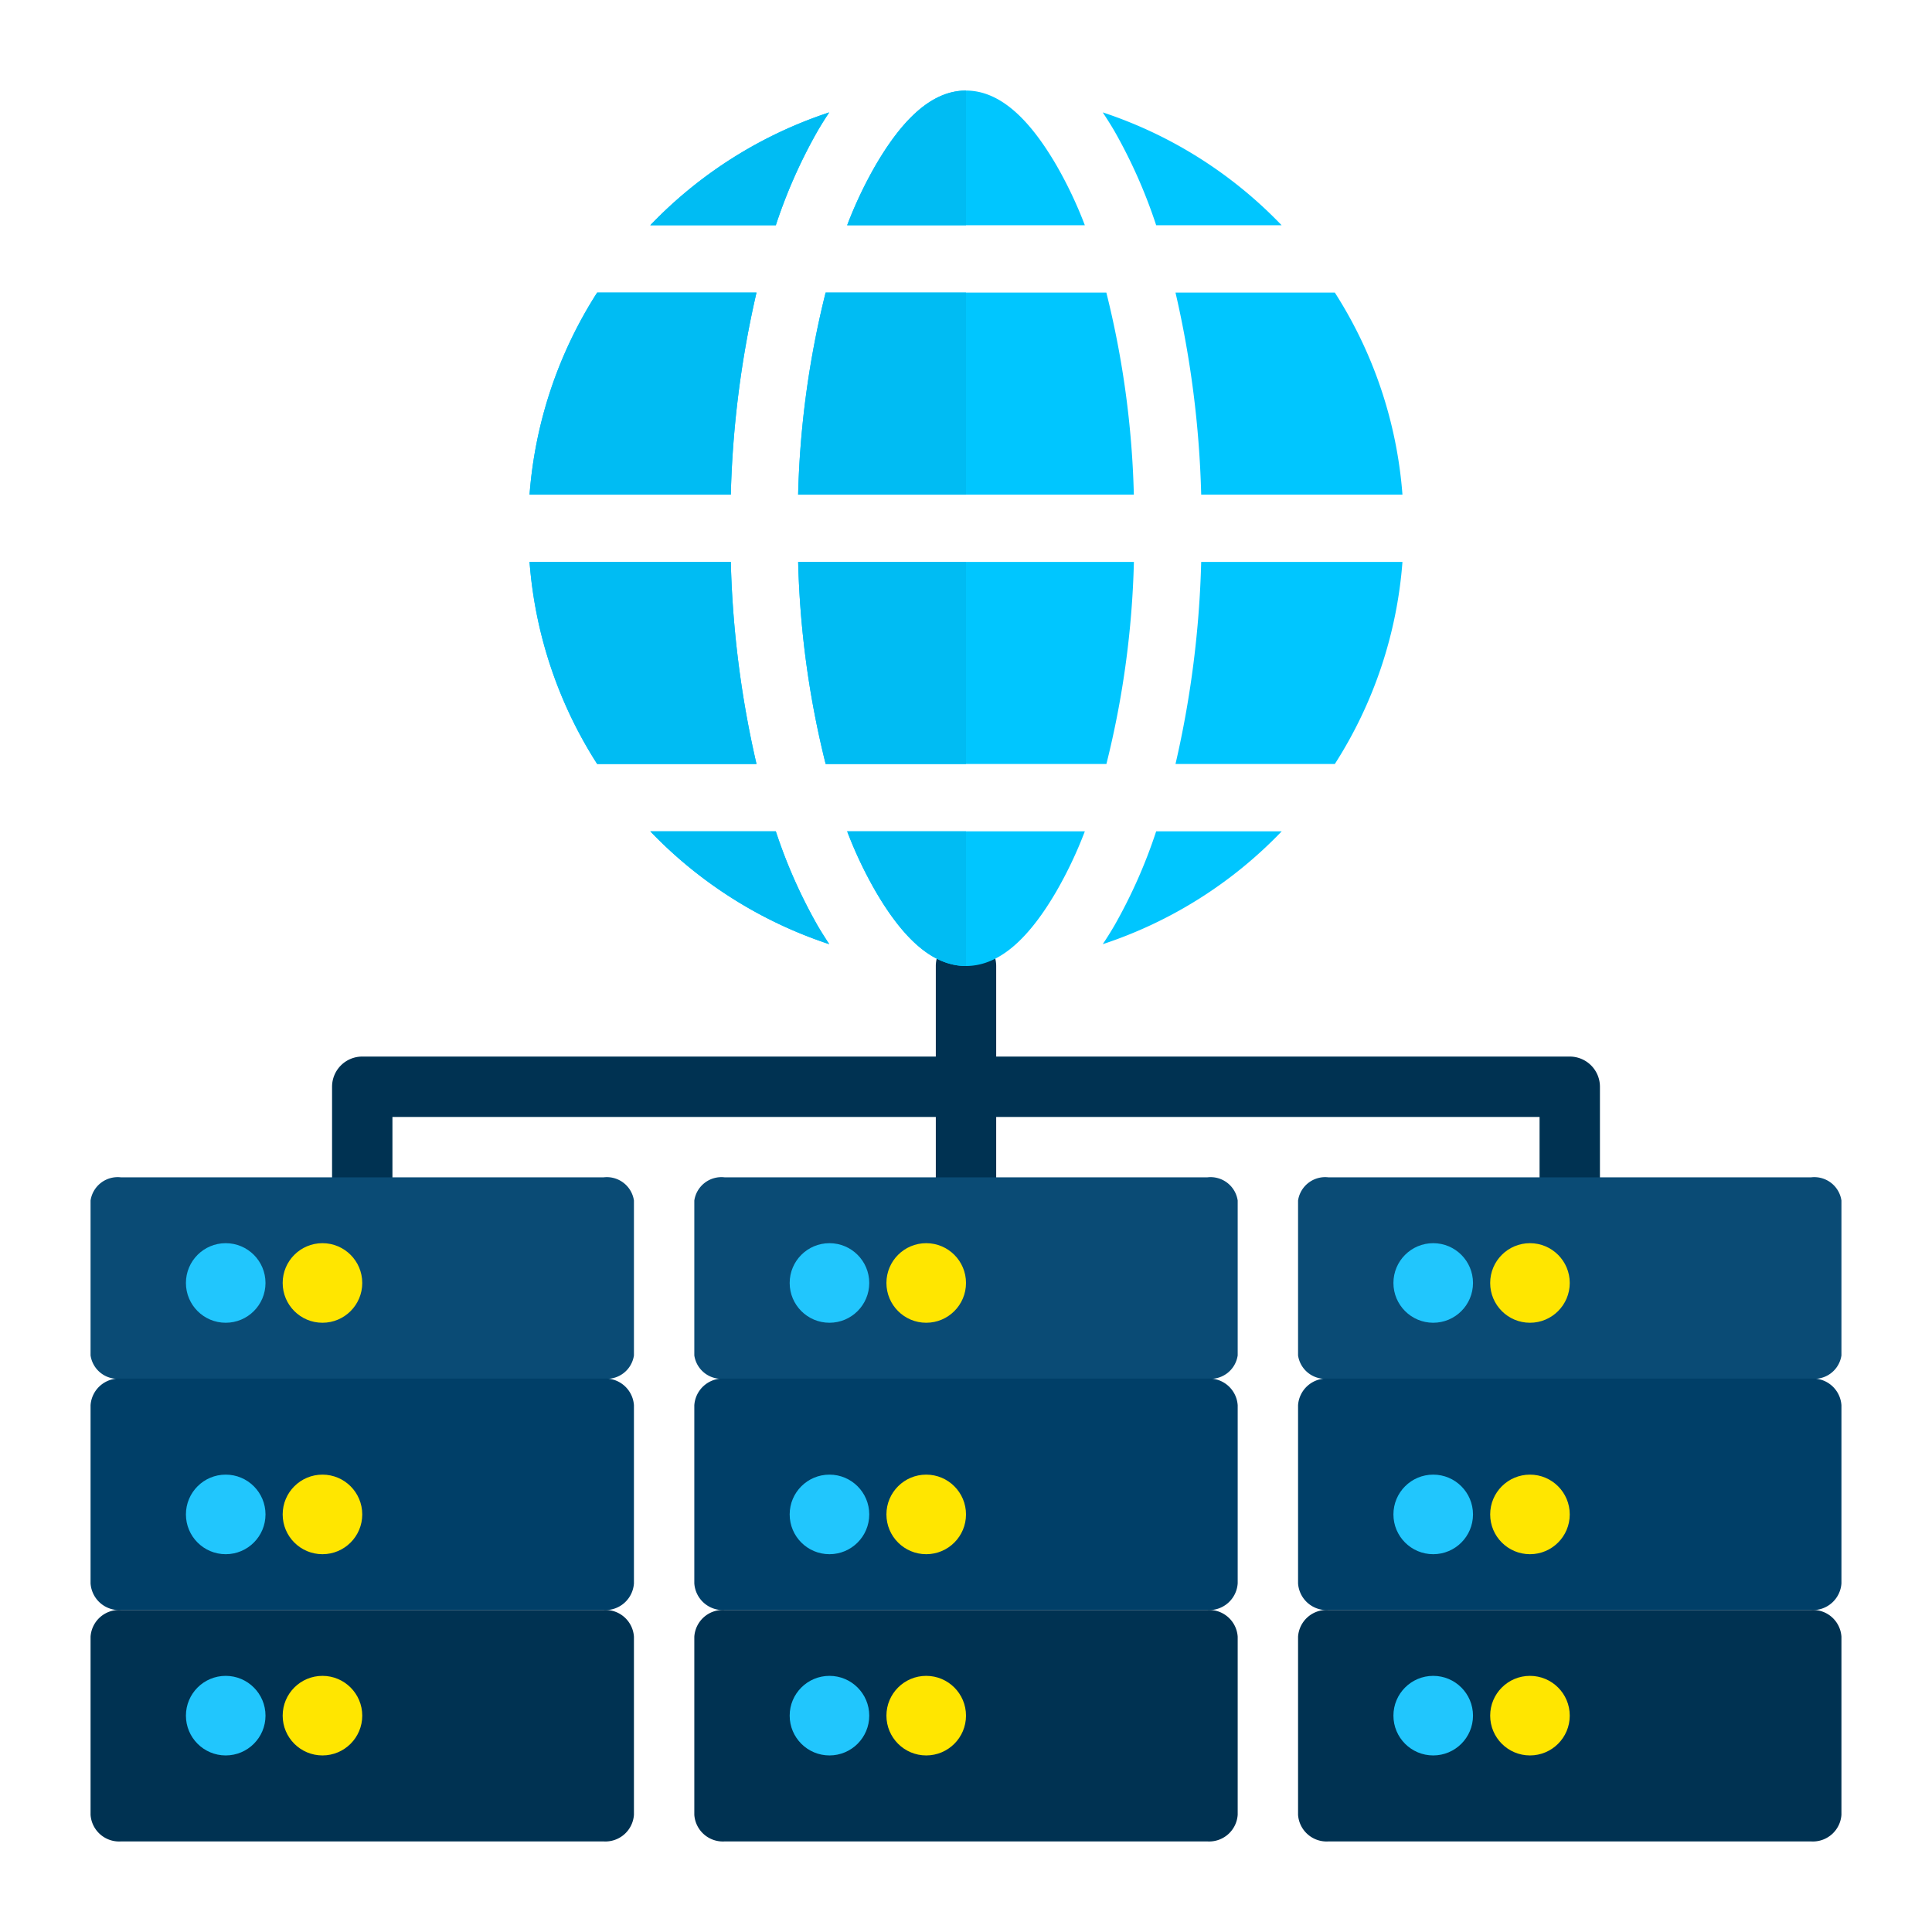 <svg height="512" viewBox="0 0 64 64" width="512" xmlns="http://www.w3.org/2000/svg"><g id="browser"><path d="m31 35h-19a1 1 0 0 0 -1 1v4a1 1 0 0 0 2 0v-3h18v3a1 1 0 0 0 2 0v-3h18v3a1 1 0 0 0 2 0v-4a1 1 0 0 0 -1-1h-19v-3a1 1 0 0 0 -2 0z" fill="#003252" fill-rule="evenodd"/><path d="m21 39.769a.908.908 0 0 0 -1-.769h-16a.908.908 0 0 0 -1 .769v5.131a.908.908 0 0 0 1 .77h16a.908.908 0 0 0 1-.77z" fill="#0a4b75" fill-rule="evenodd"/><path d="m41 39.769a.908.908 0 0 0 -1-.769h-16a.908.908 0 0 0 -1 .769v5.131a.908.908 0 0 0 1 .77h16a.908.908 0 0 0 1-.77z" fill="#0a4b75" fill-rule="evenodd"/><path d="m61 39.769a.908.908 0 0 0 -1-.769h-16a.908.908 0 0 0 -1 .769v5.131a.908.908 0 0 0 1 .77h16a.908.908 0 0 0 1-.77z" fill="#0a4b75" fill-rule="evenodd"/><path d="m21 46.551a.948.948 0 0 0 -1-.884h-16a.948.948 0 0 0 -1 .884v5.9a.948.948 0 0 0 1 .884h16a.948.948 0 0 0 1-.884z" fill="#003f68" fill-rule="evenodd"/><path d="m41 46.551a.948.948 0 0 0 -1-.884h-16a.948.948 0 0 0 -1 .884v5.9a.948.948 0 0 0 1 .884h16a.948.948 0 0 0 1-.884z" fill="#003f68" fill-rule="evenodd"/><path d="m61 46.551a.948.948 0 0 0 -1-.884h-16a.948.948 0 0 0 -1 .884v5.9a.948.948 0 0 0 1 .884h16a.948.948 0 0 0 1-.884z" fill="#003f68" fill-rule="evenodd"/><path d="m21 54.218a.948.948 0 0 0 -1-.885h-16a.948.948 0 0 0 -1 .885v5.9a.948.948 0 0 0 1 .882h16a.948.948 0 0 0 1-.885z" fill="#003252" fill-rule="evenodd"/><path d="m41 54.218a.948.948 0 0 0 -1-.885h-16a.948.948 0 0 0 -1 .885v5.9a.948.948 0 0 0 1 .882h16a.948.948 0 0 0 1-.885z" fill="#003252" fill-rule="evenodd"/><path d="m61 54.218a.948.948 0 0 0 -1-.885h-16a.948.948 0 0 0 -1 .885v5.9a.948.948 0 0 0 1 .882h16a.948.948 0 0 0 1-.885z" fill="#003252" fill-rule="evenodd"/><circle cx="7.477" cy="42.5" fill="#21c6fd" r="1.318"/><circle cx="27.477" cy="42.5" fill="#21c6fd" r="1.318"/><circle cx="47.477" cy="42.5" fill="#21c6fd" r="1.318"/><circle cx="7.477" cy="50.167" fill="#21c6fd" r="1.318"/><circle cx="27.477" cy="50.167" fill="#21c6fd" r="1.318"/><circle cx="47.477" cy="50.167" fill="#21c6fd" r="1.318"/><circle cx="7.477" cy="56.833" fill="#21c6fd" r="1.318"/><circle cx="27.477" cy="56.833" fill="#21c6fd" r="1.318"/><circle cx="47.477" cy="56.833" fill="#21c6fd" r="1.318"/><circle cx="10.682" cy="42.5" fill="#ffe600" r="1.318"/><circle cx="30.682" cy="42.5" fill="#ffe600" r="1.318"/><circle cx="50.682" cy="42.5" fill="#ffe600" r="1.318"/><circle cx="10.682" cy="50.167" fill="#ffe600" r="1.318"/><circle cx="30.682" cy="50.167" fill="#ffe600" r="1.318"/><circle cx="50.682" cy="50.167" fill="#ffe600" r="1.318"/><circle cx="10.682" cy="56.833" fill="#ffe600" r="1.318"/><circle cx="30.682" cy="56.833" fill="#ffe600" r="1.318"/><circle cx="50.682" cy="56.833" fill="#ffe600" r="1.318"/><g fill="#00c6ff"><path d="m27.351 25.308h9.3a30.64 30.64 0 0 0 .911-6.693h-11.122a30.643 30.643 0 0 0 .911 6.693z"/><path d="m34.988 5.462c-.863-1.476-1.837-2.462-2.988-2.462s-2.125.986-2.988 2.462a13.837 13.837 0 0 0 -.949 2h7.874a13.83 13.83 0 0 0 -.949-2z"/><path d="m27.086 4.336c.125-.213.253-.418.384-.613a14.5 14.5 0 0 0 -5.929 3.739h4.159a17.1 17.1 0 0 1 1.386-3.126z"/><path d="m39.791 16.385h6.667a14.422 14.422 0 0 0 -2.24-6.693h-5.278a33.431 33.431 0 0 1 .851 6.693z"/><path d="m38.3 7.462h4.156a14.51 14.51 0 0 0 -5.926-3.739c.131.2.259.4.384.613a17.1 17.1 0 0 1 1.386 3.126z"/><path d="m36.649 9.692h-9.3a30.644 30.644 0 0 0 -.911 6.693h11.122a30.64 30.64 0 0 0 -.911-6.693z"/><path d="m24.209 18.615h-6.667a14.422 14.422 0 0 0 2.24 6.693h5.278a33.435 33.435 0 0 1 -.851-6.693z"/><path d="m36.914 30.664c-.125.213-.253.418-.384.613a14.5 14.5 0 0 0 5.929-3.739h-4.159a17.1 17.1 0 0 1 -1.386 3.126z"/><path d="m25.06 9.692h-5.278a14.414 14.414 0 0 0 -2.24 6.693h6.667a33.435 33.435 0 0 1 .851-6.693z"/><path d="m38.94 25.308h5.278a14.415 14.415 0 0 0 2.24-6.693h-6.667a33.43 33.43 0 0 1 -.851 6.693z"/><path d="m29.012 29.538c.863 1.476 1.837 2.462 2.988 2.462s2.125-.986 2.988-2.462a13.827 13.827 0 0 0 .949-2h-7.874a13.834 13.834 0 0 0 .949 2z"/><path d="m25.7 27.538h-4.159a14.509 14.509 0 0 0 5.929 3.739c-.131-.2-.259-.4-.384-.613a17.1 17.1 0 0 1 -1.386-3.126z"/></g><path d="m24.209 18.615h-6.667a14.422 14.422 0 0 0 2.24 6.693h5.278a33.435 33.435 0 0 1 -.851-6.693z" fill="#00bcf3"/><path d="m25.06 9.692h-5.278a14.414 14.414 0 0 0 -2.24 6.693h6.667a33.435 33.435 0 0 1 .851-6.693z" fill="#00bcf3"/><path d="m25.7 27.538h-4.159a14.509 14.509 0 0 0 5.929 3.739c-.131-.2-.259-.4-.384-.613a17.1 17.1 0 0 1 -1.386-3.126z" fill="#00bcf3"/><path d="m27.086 4.336c.125-.213.253-.418.384-.613a14.5 14.5 0 0 0 -5.929 3.739h4.159a17.1 17.1 0 0 1 1.386-3.126z" fill="#00bcf3"/><path d="m29.012 5.462a13.837 13.837 0 0 0 -.949 2h3.937v-4.462c-1.151 0-2.125.986-2.988 2.462z" fill="#00bcf3"/><path d="m26.44 16.385h5.56v-6.693h-4.649a30.644 30.644 0 0 0 -.911 6.693z" fill="#00bcf3"/><path d="m29.012 29.538c.863 1.476 1.837 2.462 2.988 2.462v-4.462h-3.937a13.834 13.834 0 0 0 .949 2z" fill="#00bcf3"/><path d="m27.351 25.308h4.649v-6.693h-5.56a30.643 30.643 0 0 0 .911 6.693z" fill="#00bcf3"/></g></svg>